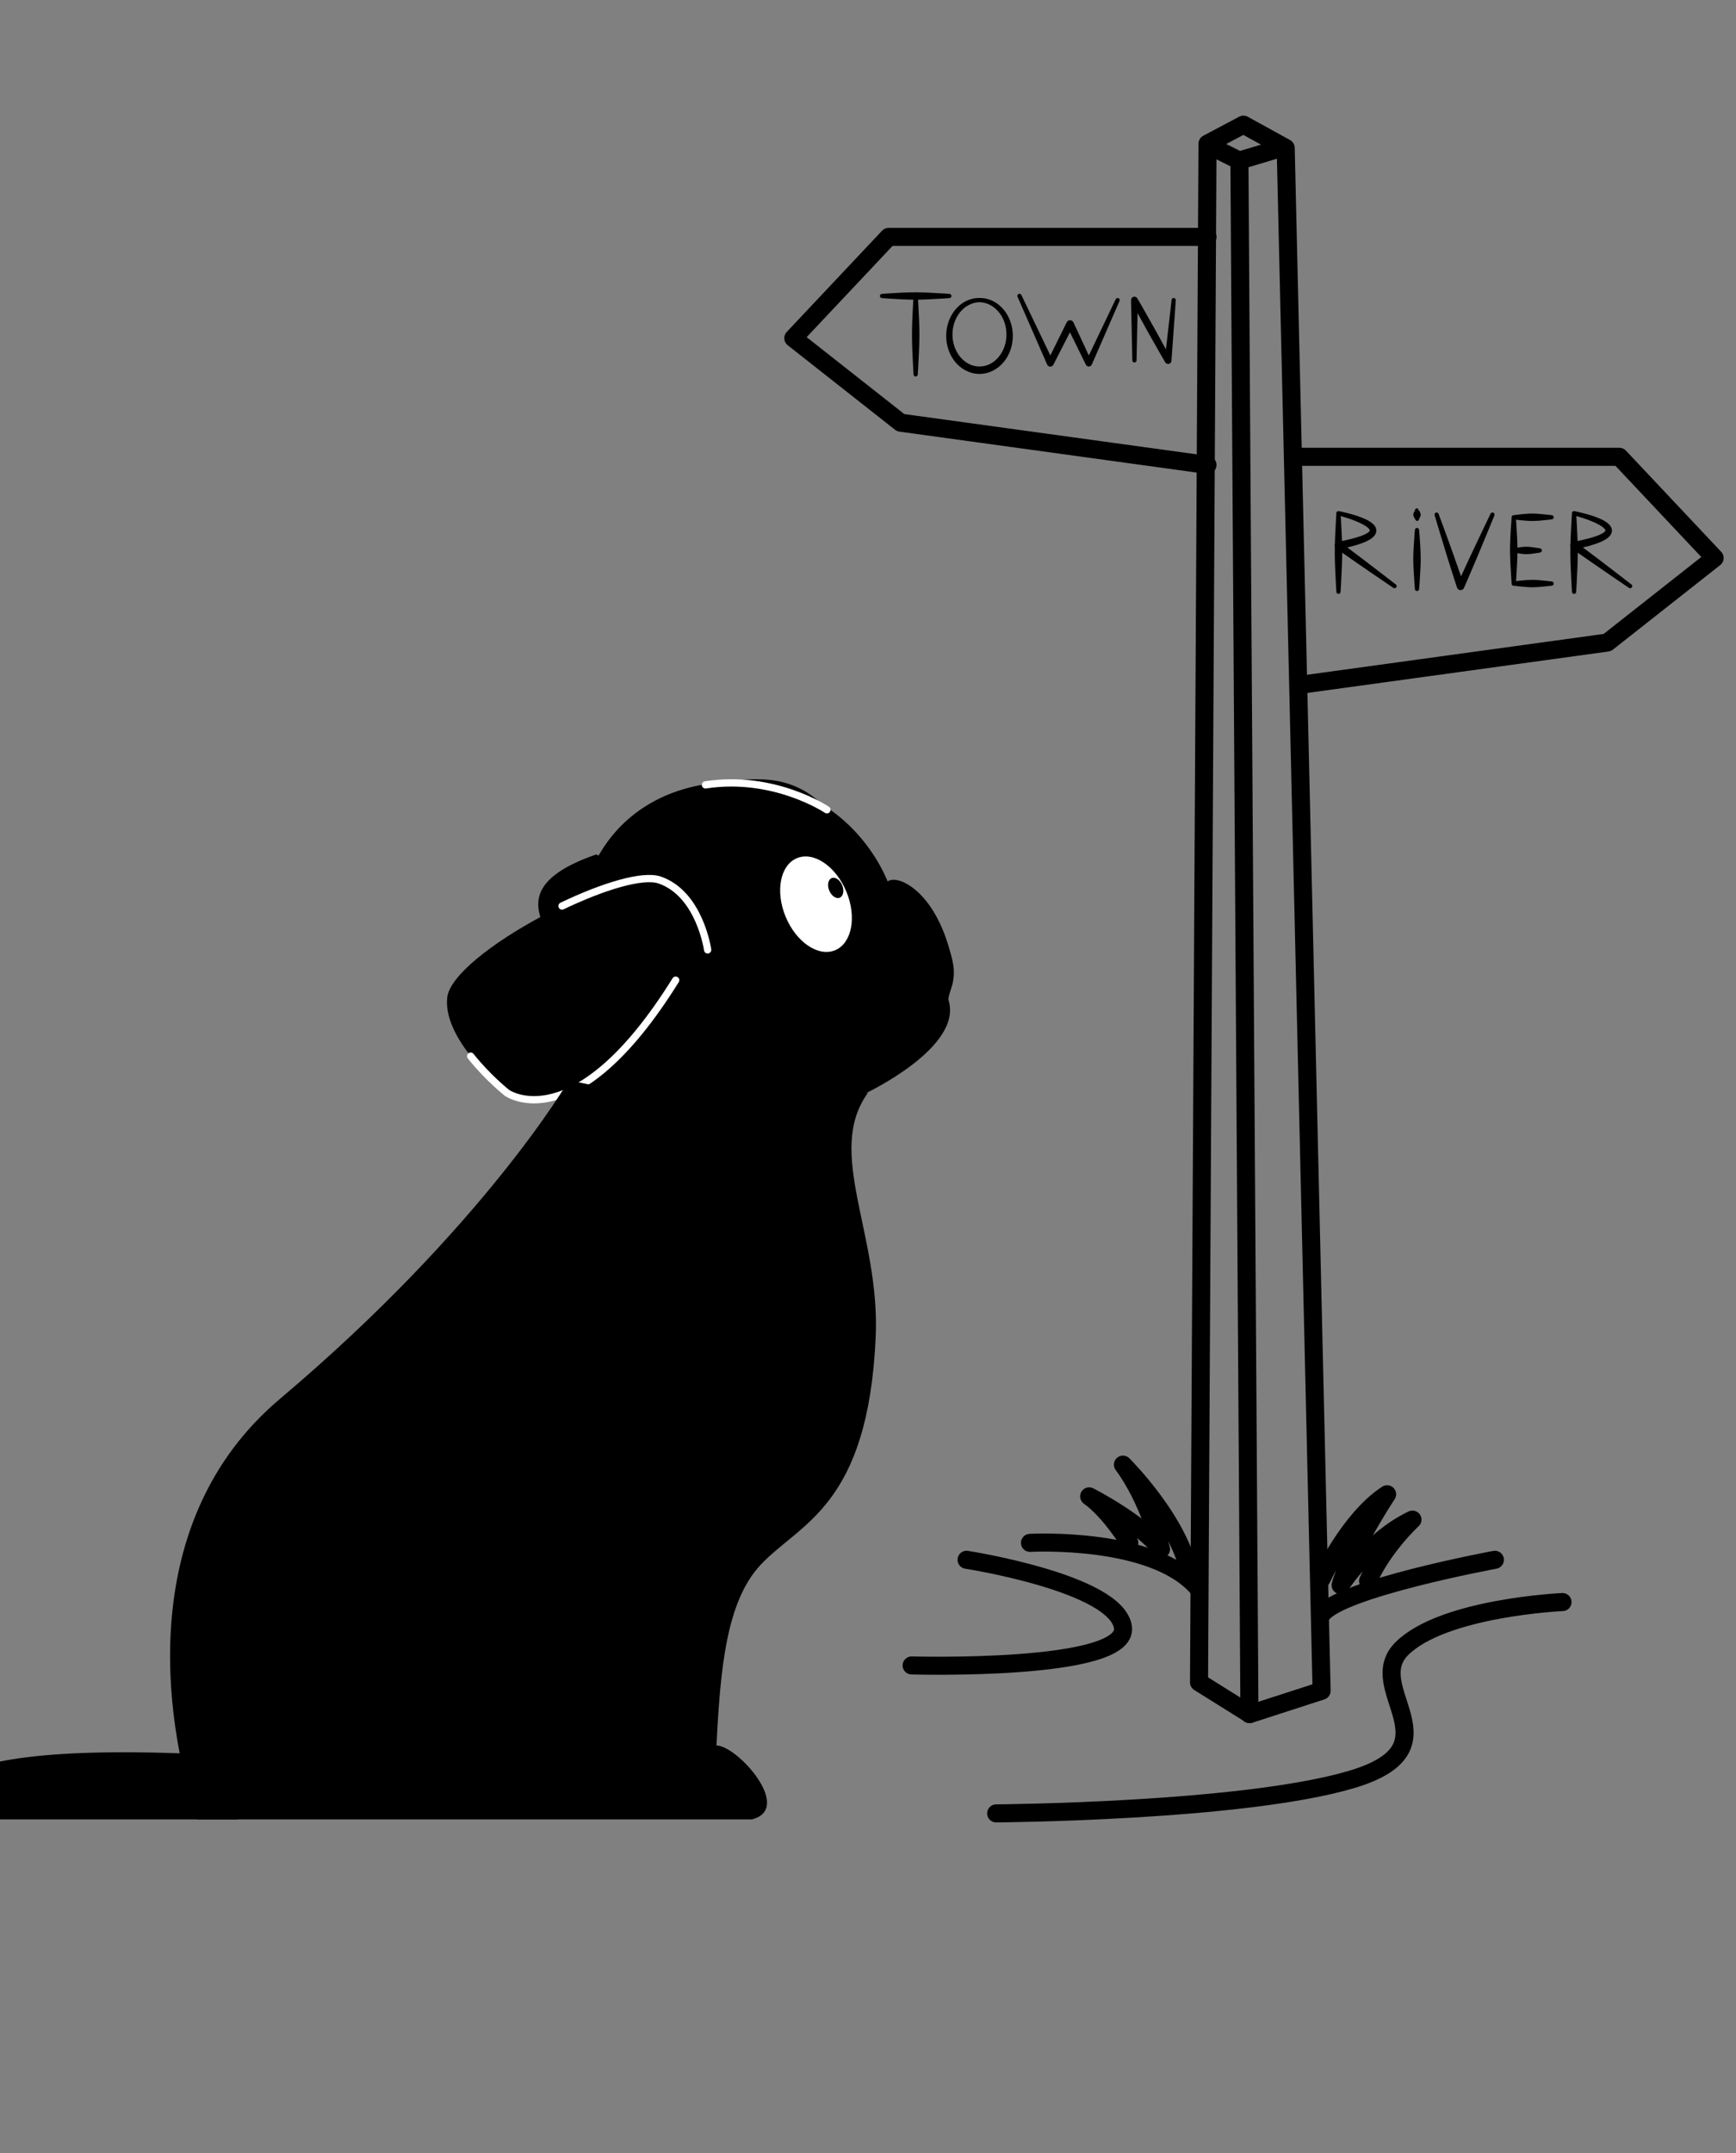 <?xml version="1.0" encoding="UTF-8"?> <svg xmlns="http://www.w3.org/2000/svg" width="200" height="248" viewBox="0 0 200 248" fill="none"><rect x="0" y="0" width="200" height="248" fill="#808080" stroke="none"/><g clip-path="url(#clip0_677_1260)"><path d="M152.26 181.858C152.26 181.858 155.414 174.965 159.804 172.121C159.804 172.121 155.591 178.49 154.449 182.588C154.449 182.588 157.887 177.315 162.727 175.043C162.727 175.043 159.33 178.172 157.615 182.101" stroke="black" stroke-width="2.08" stroke-miterlimit="1.5" stroke-linecap="round" stroke-linejoin="round"></path><path d="M180.013 184.538C180.013 184.538 166.301 185.152 161.511 189.893C156.861 194.493 168.231 201.275 155.665 204.985C143.104 208.7 114.766 208.881 114.766 208.881" stroke="black" stroke-width="2.08" stroke-miterlimit="1.5" stroke-linecap="round" stroke-linejoin="round"></path><path d="M172.221 179.669C172.221 179.669 154.255 183 152.26 185.997" stroke="black" stroke-width="2.08" stroke-miterlimit="1.5" stroke-linecap="round" stroke-linejoin="round"></path><path d="M118.661 177.719C118.661 177.719 133.09 176.915 138.136 183.074" stroke="black" stroke-width="2.08" stroke-miterlimit="1.5" stroke-linecap="round" stroke-linejoin="round"></path><path d="M105.029 191.839C105.029 191.839 130.069 192.56 129.373 187.456C128.68 182.357 111.357 179.669 111.357 179.669" stroke="black" stroke-width="2.08" stroke-miterlimit="1.5" stroke-linecap="round" stroke-linejoin="round"></path><path d="M142.791 18.499L143.945 197.441" stroke="black" stroke-width="2.08" stroke-miterlimit="1.5" stroke-linecap="round" stroke-linejoin="round"></path><path d="M139.601 16.916L142.763 18.499L147.635 17.04" stroke="black" stroke-width="2.08" stroke-miterlimit="1.5" stroke-linecap="round" stroke-linejoin="round"></path><path fill-rule="evenodd" clip-rule="evenodd" d="M138.137 193.788L143.983 197.441L152.26 194.761L148.122 17.04L143.253 14.36L139.114 16.553L138.137 193.788Z" stroke="black" stroke-width="2.08" stroke-miterlimit="1.5" stroke-linecap="round" stroke-linejoin="round"></path><path d="M139.11 27.292H102.374L91.395 38.951L103.759 48.688L139.11 53.556" stroke="black" stroke-width="2.08" stroke-miterlimit="1.5" stroke-linecap="round" stroke-linejoin="round"></path><path fill-rule="evenodd" clip-rule="evenodd" d="M101.615 34.337C101.482 34.337 101.373 34.23 101.373 34.094C101.373 33.961 101.482 33.851 101.615 33.851C101.615 33.851 102.635 33.765 103.941 33.707C104.432 33.685 104.962 33.664 105.493 33.666C106.023 33.666 106.553 33.69 107.044 33.714C108.351 33.772 109.37 33.851 109.37 33.851C109.504 33.851 109.613 33.961 109.613 34.094C109.613 34.23 109.504 34.337 109.37 34.337C109.37 34.337 108.351 34.417 107.044 34.477C106.553 34.499 106.023 34.522 105.493 34.525C104.962 34.525 104.432 34.505 103.941 34.481C102.635 34.423 101.615 34.337 101.615 34.337Z" fill="black"></path><path fill-rule="evenodd" clip-rule="evenodd" d="M105.251 34.095C105.251 33.963 105.361 33.854 105.492 33.854C105.629 33.854 105.733 33.963 105.733 34.095C105.733 34.095 105.82 35.287 105.881 36.808C105.902 37.377 105.924 37.996 105.924 38.614C105.919 39.232 105.897 39.85 105.875 40.419C105.815 41.941 105.733 43.133 105.733 43.133C105.733 43.264 105.629 43.374 105.492 43.374C105.361 43.374 105.251 43.264 105.251 43.133C105.251 43.133 105.169 41.941 105.109 40.419C105.087 39.85 105.065 39.232 105.065 38.614C105.065 37.996 105.082 37.377 105.104 36.808C105.164 35.287 105.251 34.095 105.251 34.095Z" fill="black"></path><path fill-rule="evenodd" clip-rule="evenodd" d="M112.844 34.327C113.931 34.299 114.924 34.819 115.63 35.667C116.265 36.428 116.66 37.462 116.684 38.605C116.703 39.76 116.331 40.816 115.71 41.609C115.004 42.512 113.978 43.07 112.844 43.075C111.71 43.064 110.685 42.512 109.979 41.609C109.362 40.816 108.991 39.76 109.009 38.605C109.028 37.467 109.424 36.433 110.059 35.667C110.765 34.819 111.753 34.299 112.844 34.327ZM112.844 34.808C111.922 34.83 111.103 35.312 110.539 36.05C110.021 36.728 109.715 37.626 109.734 38.605C109.748 39.574 110.082 40.449 110.614 41.1C111.179 41.784 111.965 42.222 112.844 42.216C113.72 42.222 114.51 41.784 115.07 41.095C115.602 40.444 115.936 39.574 115.95 38.605C115.969 37.626 115.667 36.728 115.145 36.05C114.581 35.312 113.767 34.83 112.844 34.808Z" fill="black"></path><path fill-rule="evenodd" clip-rule="evenodd" d="M117.228 34.182C117.173 34.062 117.223 33.92 117.349 33.865C117.469 33.805 117.611 33.86 117.671 33.98L121.009 40.94L122.896 37.121C122.967 36.978 123.121 36.885 123.285 36.885C123.443 36.885 123.597 36.984 123.668 37.132L125.44 40.945L128.537 34.467C128.592 34.347 128.734 34.292 128.86 34.347C128.98 34.402 129.035 34.549 128.975 34.67L125.785 41.996C125.725 42.132 125.588 42.22 125.44 42.22C125.293 42.22 125.156 42.138 125.096 42.001L123.268 38.275L121.353 42.017C121.288 42.149 121.146 42.236 120.998 42.231C120.845 42.231 120.708 42.138 120.642 42.001L117.228 34.182Z" fill="black"></path><path fill-rule="evenodd" clip-rule="evenodd" d="M130.939 41.514C130.939 41.651 130.83 41.755 130.693 41.755C130.562 41.755 130.452 41.651 130.452 41.514L130.305 34.571C130.305 34.39 130.425 34.232 130.595 34.188C130.77 34.144 130.95 34.221 131.038 34.38C131.038 34.38 132.039 36.097 133.007 37.843C133.494 38.712 133.97 39.594 134.326 40.25L134.977 34.544C134.988 34.412 135.108 34.314 135.24 34.325C135.377 34.341 135.475 34.456 135.459 34.593L134.961 41.569C134.944 41.738 134.819 41.881 134.654 41.913C134.485 41.946 134.315 41.87 134.233 41.722C134.233 41.722 133.227 39.998 132.258 38.258C131.826 37.482 131.399 36.694 131.054 36.064L130.939 41.514Z" fill="black"></path><path d="M149.823 52.617H186.559L197.537 64.275L185.174 74.013L149.823 78.881" stroke="black" stroke-width="2.08" stroke-miterlimit="1.5" stroke-linecap="round" stroke-linejoin="round"></path><path fill-rule="evenodd" clip-rule="evenodd" d="M153.961 59.133C153.961 59.002 154.071 58.893 154.202 58.893C154.339 58.893 154.443 59.002 154.443 59.133C154.443 59.133 154.53 60.326 154.59 61.847C154.612 62.416 154.634 63.034 154.634 63.652C154.629 64.271 154.607 64.889 154.585 65.458C154.525 66.979 154.443 68.172 154.443 68.172C154.443 68.303 154.339 68.412 154.202 68.412C154.071 68.412 153.961 68.303 153.961 68.172C153.961 68.172 153.879 66.979 153.819 65.458C153.797 64.889 153.775 64.271 153.775 63.652C153.775 63.034 153.792 62.416 153.814 61.847C153.874 60.326 153.961 59.133 153.961 59.133Z" fill="black"></path><path fill-rule="evenodd" clip-rule="evenodd" d="M181.103 59.133C181.103 59.002 181.212 58.893 181.344 58.893C181.48 58.893 181.585 59.002 181.585 59.133C181.585 59.133 181.672 60.326 181.732 61.847C181.754 62.416 181.776 63.034 181.776 63.652C181.77 64.271 181.749 64.889 181.727 65.458C181.667 66.979 181.585 68.172 181.585 68.172C181.585 68.303 181.48 68.412 181.344 68.412C181.212 68.412 181.103 68.303 181.103 68.172C181.103 68.172 181.021 66.979 180.961 65.458C180.939 64.889 180.917 64.271 180.917 63.652C180.917 63.034 180.933 62.416 180.955 61.847C181.015 60.326 181.103 59.133 181.103 59.133Z" fill="black"></path><path fill-rule="evenodd" clip-rule="evenodd" d="M174.154 59.596C174.154 59.463 174.26 59.356 174.394 59.356C174.528 59.356 174.639 59.463 174.639 59.596C174.639 59.596 174.722 60.598 174.782 61.886C174.805 62.366 174.823 62.888 174.823 63.41C174.823 63.931 174.8 64.453 174.777 64.933C174.717 66.216 174.639 67.223 174.639 67.223C174.639 67.357 174.528 67.463 174.394 67.463C174.26 67.463 174.154 67.357 174.154 67.223C174.154 67.223 174.071 66.216 174.011 64.933C173.993 64.453 173.965 63.931 173.965 63.41C173.965 62.888 173.983 62.366 174.006 61.886C174.066 60.598 174.154 59.596 174.154 59.596Z" fill="black"></path><path fill-rule="evenodd" clip-rule="evenodd" d="M154.147 59.355C154.022 59.322 153.939 59.196 153.967 59.065C153.994 58.934 154.125 58.851 154.257 58.879C154.257 58.879 156.161 59.245 157.386 59.836C157.769 60.022 158.081 60.236 158.283 60.455C158.442 60.63 158.535 60.821 158.557 61.018C158.601 61.346 158.448 61.735 157.895 62.096C157.528 62.337 156.949 62.594 156.101 62.834C155.832 62.911 155.543 62.988 155.22 63.059C155.69 63.409 156.33 63.891 157.009 64.405C158.776 65.751 160.806 67.321 160.806 67.321C160.915 67.398 160.937 67.551 160.861 67.66C160.784 67.77 160.631 67.792 160.521 67.715C160.521 67.715 158.398 66.276 156.566 65.012C155.17 64.049 153.95 63.185 153.95 63.185C153.813 63.081 153.748 62.911 153.786 62.742C153.824 62.577 153.956 62.446 154.12 62.419C154.809 62.288 155.389 62.151 155.871 62.025C156.626 61.822 157.145 61.631 157.474 61.434C157.589 61.363 157.682 61.297 157.742 61.226C157.78 61.177 157.818 61.144 157.813 61.095C157.807 61.013 157.742 60.936 157.665 60.854C157.517 60.712 157.31 60.569 157.074 60.438C155.942 59.809 154.147 59.355 154.147 59.355Z" fill="black"></path><path fill-rule="evenodd" clip-rule="evenodd" d="M181.289 59.355C181.163 59.322 181.081 59.196 181.108 59.065C181.136 58.934 181.267 58.851 181.398 58.879C181.398 58.879 183.302 59.245 184.528 59.836C184.911 60.022 185.223 60.236 185.425 60.455C185.584 60.63 185.677 60.821 185.699 61.018C185.742 61.346 185.589 61.735 185.037 62.096C184.67 62.337 184.09 62.594 183.242 62.834C182.974 62.911 182.684 62.988 182.361 63.059C182.832 63.409 183.472 63.891 184.15 64.405C185.918 65.751 187.947 67.321 187.947 67.321C188.057 67.398 188.079 67.551 188.002 67.66C187.926 67.77 187.772 67.792 187.663 67.715C187.663 67.715 185.54 66.276 183.707 65.012C182.312 64.049 181.092 63.185 181.092 63.185C180.955 63.081 180.89 62.911 180.928 62.742C180.966 62.577 181.097 62.446 181.261 62.419C181.951 62.288 182.531 62.151 183.012 62.025C183.767 61.822 184.287 61.631 184.615 61.434C184.73 61.363 184.823 61.297 184.883 61.226C184.922 61.177 184.96 61.144 184.955 61.095C184.949 61.013 184.883 60.936 184.807 60.854C184.659 60.712 184.451 60.569 184.216 60.438C183.083 59.809 181.289 59.355 181.289 59.355Z" fill="black"></path><path fill-rule="evenodd" clip-rule="evenodd" d="M163.005 61.057C163.005 60.92 163.114 60.81 163.251 60.81C163.382 60.81 163.491 60.92 163.491 61.057C163.491 61.057 163.579 61.949 163.634 63.092C163.656 63.519 163.678 63.984 163.678 64.449C163.678 64.914 163.65 65.374 163.628 65.806C163.573 66.949 163.491 67.841 163.491 67.841C163.491 67.972 163.382 68.082 163.251 68.082C163.114 68.082 163.005 67.972 163.005 67.841C163.005 67.841 162.928 66.949 162.868 65.806C162.846 65.374 162.818 64.914 162.818 64.449C162.818 63.984 162.84 63.519 162.862 63.092C162.922 61.949 163.005 61.057 163.005 61.057Z" fill="black"></path><path fill-rule="evenodd" clip-rule="evenodd" d="M162.988 58.826C162.933 58.777 162.917 58.749 163.005 58.799C163.01 58.799 162.999 58.81 162.988 58.826ZM162.988 58.826C163.076 58.903 163.251 59.039 163.251 59.039L163.005 58.793C163.005 58.662 163.114 58.553 163.251 58.553C163.349 58.553 163.437 58.613 163.371 58.804C163.415 58.755 163.464 58.739 163.508 58.826C163.535 58.876 163.584 58.952 163.628 59.089C163.65 59.149 163.678 59.209 163.678 59.28C163.678 59.351 163.656 59.412 163.634 59.477C163.59 59.609 163.535 59.685 163.508 59.734C163.502 59.745 163.497 59.756 163.491 59.767C163.491 59.898 163.382 60.008 163.251 60.008C163.125 60.008 163.021 59.915 163.207 59.992C163.158 59.964 163.076 59.893 162.988 59.734C162.961 59.685 162.911 59.609 162.862 59.477C162.84 59.412 162.818 59.351 162.818 59.28C162.818 59.209 162.846 59.149 162.868 59.089C162.917 58.952 162.966 58.876 162.988 58.826Z" fill="black"></path><path fill-rule="evenodd" clip-rule="evenodd" d="M165.281 59.354C165.234 59.229 165.307 59.089 165.431 59.048C165.561 59.006 165.696 59.074 165.738 59.203C165.738 59.203 166.718 61.829 167.527 64.117C167.834 64.978 168.114 65.787 168.321 66.389C168.602 65.782 168.98 64.957 169.385 64.086C170.454 61.803 171.72 59.178 171.72 59.178C171.777 59.058 171.922 59.001 172.041 59.058C172.166 59.11 172.218 59.255 172.166 59.375C172.166 59.375 171.071 62.072 170.09 64.397C169.343 66.171 168.659 67.722 168.659 67.722C168.586 67.888 168.425 67.987 168.249 67.977C168.067 67.972 167.917 67.852 167.86 67.686C167.86 67.686 167.351 66.135 166.796 64.361C166.075 62.041 165.281 59.354 165.281 59.354Z" fill="black"></path><path fill-rule="evenodd" clip-rule="evenodd" d="M174.396 59.827C174.262 59.827 174.151 59.717 174.151 59.583C174.151 59.449 174.262 59.343 174.396 59.343C174.396 59.343 174.964 59.255 175.703 59.195C175.98 59.177 176.275 59.153 176.575 59.153C176.875 59.153 177.171 59.181 177.448 59.204C178.186 59.264 178.758 59.343 178.758 59.343C178.892 59.343 178.999 59.449 178.999 59.583C178.999 59.717 178.892 59.827 178.758 59.827C178.758 59.827 178.186 59.906 177.448 59.966C177.171 59.989 176.875 60.012 176.575 60.012C176.275 60.017 175.98 59.993 175.703 59.97C174.964 59.915 174.396 59.827 174.396 59.827Z" fill="black"></path><path fill-rule="evenodd" clip-rule="evenodd" d="M174.396 67.463C174.262 67.463 174.151 67.353 174.151 67.219C174.151 67.085 174.262 66.979 174.396 66.979C174.396 66.979 174.964 66.891 175.703 66.831C175.98 66.813 176.275 66.79 176.575 66.79C176.875 66.79 177.171 66.817 177.448 66.841C178.186 66.9 178.758 66.979 178.758 66.979C178.892 66.979 178.999 67.085 178.999 67.219C178.999 67.353 178.892 67.463 178.758 67.463C178.758 67.463 178.186 67.542 177.448 67.602C177.171 67.625 176.875 67.648 176.575 67.648C176.275 67.653 175.98 67.63 175.703 67.607C174.964 67.551 174.396 67.463 174.396 67.463Z" fill="black"></path><path fill-rule="evenodd" clip-rule="evenodd" d="M174.396 63.649C174.259 63.649 174.151 63.538 174.151 63.404C174.151 63.27 174.259 63.164 174.396 63.164C174.396 63.164 174.78 63.076 175.294 63.016C175.484 62.998 175.687 62.975 175.894 62.975C176.1 62.975 176.303 63.002 176.494 63.026C177.008 63.086 177.395 63.164 177.395 63.164C177.528 63.164 177.636 63.27 177.636 63.404C177.636 63.538 177.528 63.649 177.395 63.649C177.395 63.649 177.008 63.727 176.494 63.787C176.303 63.81 176.1 63.833 175.894 63.833C175.687 63.838 175.484 63.815 175.294 63.792C174.78 63.732 174.396 63.649 174.396 63.649Z" fill="black"></path><path d="M130.102 177.719C130.102 177.719 127.888 174.078 125.48 172.363C125.48 172.363 131.339 175.332 133.754 178.448C133.754 178.448 132.435 172.858 129.372 168.711C129.372 168.711 136.191 175.443 137.164 181.858" stroke="black" stroke-width="2.08" stroke-miterlimit="1.5" stroke-linecap="round" stroke-linejoin="round"></path><path fill-rule="evenodd" clip-rule="evenodd" d="M102.257 101.528C102.257 101.528 97.931 89.656 84.317 90.051C77.097 90.258 71.891 93.49 69.019 98.453C68.875 98.703 68.877 98.356 68.603 98.453C55.443 103.059 65.837 108.945 67.096 114.802C69.937 128.028 61.096 141.273 58.126 145.3C54.099 150.762 79.834 169.602 99.745 125.926C99.745 125.926 110.998 120.629 109.274 115.197C109.186 114.918 109.692 113.569 109.752 113.283C110.082 111.716 109.799 110.75 109.274 108.976C107.348 102.481 103.379 100.701 102.257 101.528Z" fill="black"></path><path d="M96.209 109.455C94.277 110.256 91.727 108.531 90.513 105.603C89.298 102.674 89.88 99.65 91.811 98.85C93.743 98.049 96.293 99.774 97.507 102.702C98.722 105.631 98.14 108.654 96.209 109.455Z" fill="white"></path><path d="M96.747 103.402C96.337 103.572 95.794 103.206 95.536 102.583C95.278 101.961 95.402 101.318 95.812 101.148C96.223 100.978 96.765 101.344 97.023 101.967C97.281 102.589 97.157 103.232 96.747 103.402Z" fill="black"></path><path fill-rule="evenodd" clip-rule="evenodd" d="M95.799 93.994C95.799 93.994 93.657 90.355 88.7 89.838C83.743 89.322 78.219 91.485 78.219 91.485L95.799 93.994Z" fill="black"></path><path fill-rule="evenodd" clip-rule="evenodd" d="M81.526 109.414C81.526 109.414 80.624 102.963 76 101.368C71.373 99.779 52.048 109.852 51.521 114.93C50.993 120.008 58.406 125.882 58.406 125.882C58.406 125.882 66.272 131.503 77.844 112.906" fill="black"></path><path d="M81.525 109.414C81.525 109.414 80.623 102.963 75.999 101.368C74.037 100.697 69.44 102.116 64.752 104.362" stroke="white" stroke-width="0.84" stroke-miterlimit="1.5" stroke-linecap="round" stroke-linejoin="round"></path><path d="M54.225 121.655C56.158 124.101 58.404 125.882 58.404 125.882C58.404 125.882 66.27 131.503 77.842 112.906" stroke="white" stroke-width="0.84" stroke-miterlimit="1.5" stroke-linecap="round" stroke-linejoin="round"></path><path d="M95.267 93.277C95.267 93.277 89.189 89.188 81.274 90.409" stroke="white" stroke-width="0.84" stroke-miterlimit="1.5" stroke-linecap="round" stroke-linejoin="round"></path><path d="M86.619 209.575C91.478 208.35 84.922 201.059 82.545 201.059C82.988 192.168 83.688 184.474 87.609 180.27C92.142 175.411 99.998 173.606 100.886 154.042C101.426 142.145 95.034 132.739 99.99 125.881C100.208 125.579 87.513 130.284 87.302 130.019C86.116 128.524 65.539 124.445 65.539 124.445C65.539 124.445 55.782 141.277 32.254 161.131C15.717 175.085 18.771 197.831 22.684 209.575" fill="black"></path><path fill-rule="evenodd" clip-rule="evenodd" d="M27.454 209.572H-6.036C-6.036 209.572 -14.976 200.381 22.67 202.042" fill="black"></path></g><defs><clipPath id="clip0_677_1260"><rect width="200" height="248" fill="white"></rect></clipPath></defs></svg> 